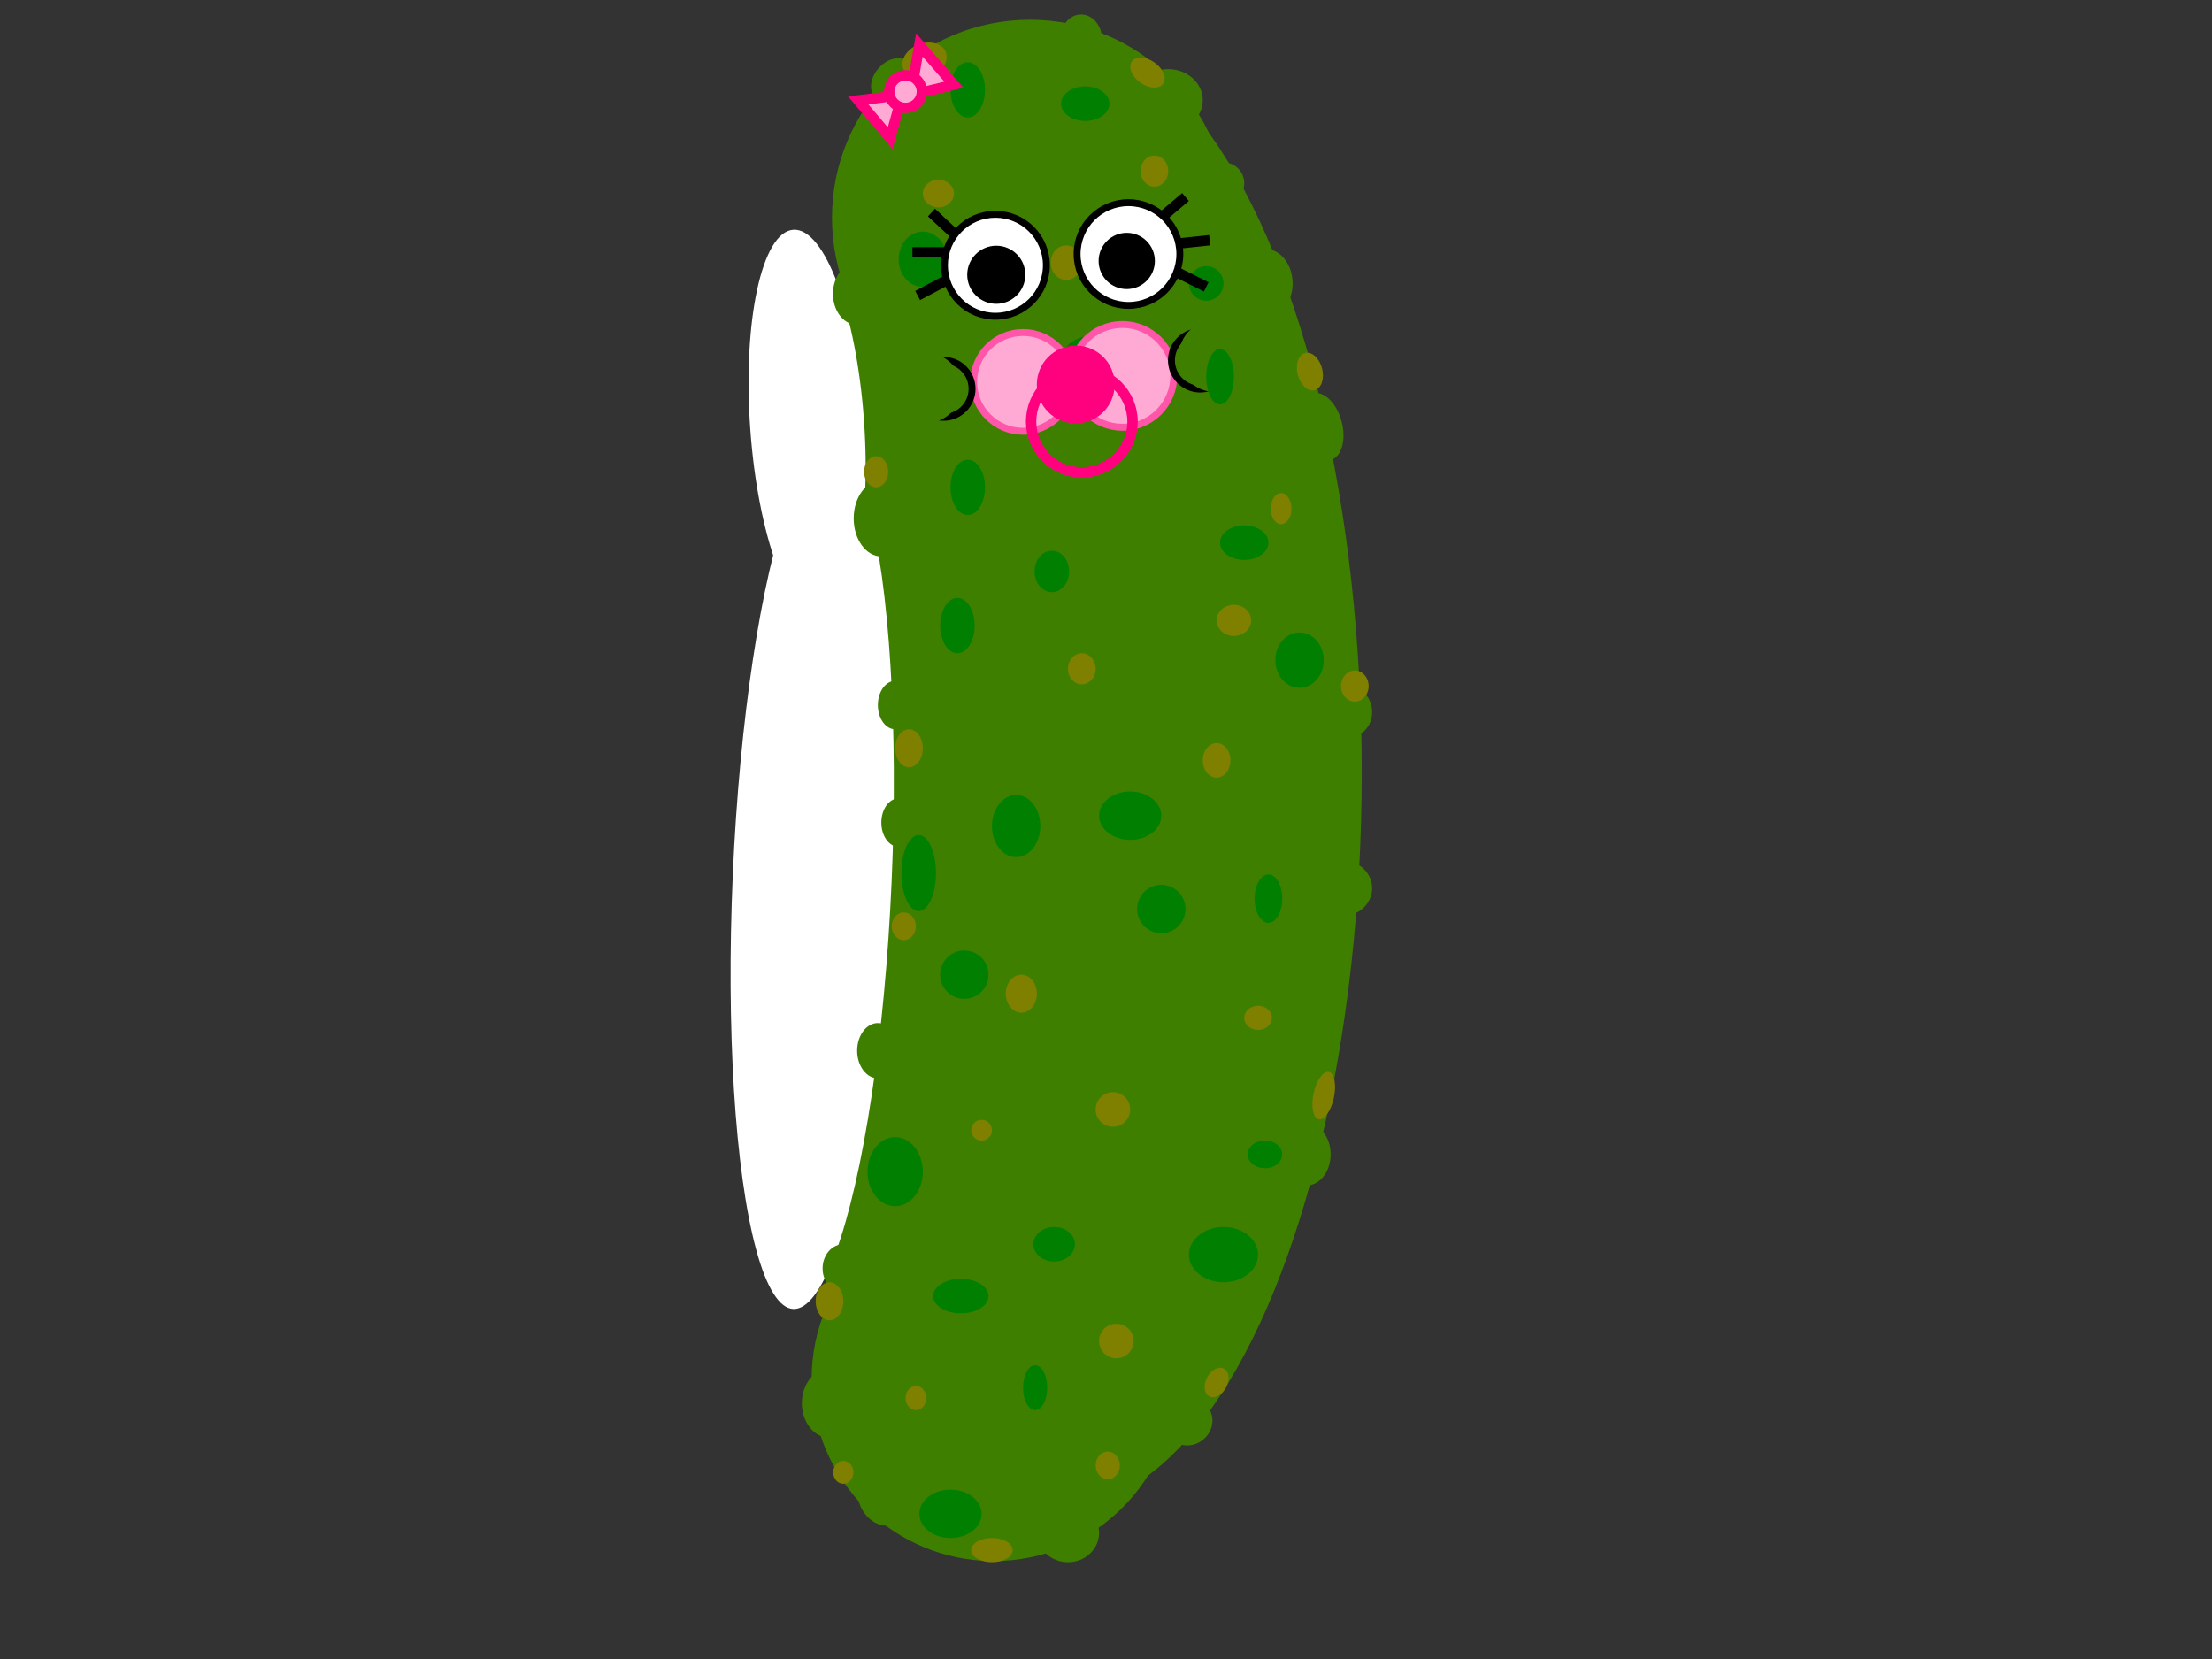 <?xml version="1.0"?><svg width="640" height="480" xmlns="http://www.w3.org/2000/svg">
 <rect width="100%" height="100%" fill="#333333" stroke="none"/>
 <!-- Created with SVG-edit - http://svg-edit.googlecode.com/ -->
 <g>
  <title>Layer 1</title>
  <ellipse fill="#3f7f00" stroke="#000000" stroke-width="0" cx="307" cy="223.5" id="svg_1" rx="87" ry="212.5"/>
  <circle fill="#3f7f00" stroke="#000000" stroke-width="0" stroke-dasharray="null" stroke-linejoin="null" stroke-linecap="null" cx="298" cy="63" r="57.28" id="svg_2"/>
  <circle fill="#3f7f00" stroke="#000000" stroke-width="0" stroke-dasharray="null" stroke-linejoin="null" stroke-linecap="null" cx="287.5" cy="399" r="52.666" id="svg_3"/>
  <ellipse fill="#3f7f00" stroke="#000000" stroke-width="0" stroke-dasharray="null" stroke-linejoin="null" stroke-linecap="null" cx="382.383" cy="123.469" id="svg_5" rx="5.991" ry="10" transform="rotate(-14.963 382.383,123.469) "/>
  <ellipse fill="#007f00" stroke="#000000" stroke-width="0" stroke-dasharray="null" stroke-linejoin="null" stroke-linecap="null" cx="265.8" cy="252.6" id="svg_6" rx="5" ry="11"/>
  <ellipse fill="#3f7f00" stroke="#000000" stroke-width="0" stroke-dasharray="null" stroke-linejoin="null" stroke-linecap="null" cx="344" cy="411.5" id="svg_8" rx="7" ry="6.5" transform="rotate(-39.369 344,411.5) "/>
  <ellipse fill="#3f7f00" stroke="#000000" stroke-width="0" stroke-dasharray="null" stroke-linejoin="null" stroke-linecap="null" cx="254.5" cy="434.5" id="svg_9" rx="5.5" ry="7.5" transform="rotate(-35.538 254.5,434.5) "/>
  <ellipse fill="#3f7f00" stroke="#000000" stroke-width="0" stroke-dasharray="null" stroke-linejoin="null" stroke-linecap="null" cx="338" cy="29" id="svg_10" rx="10" ry="9"/>
  <ellipse fill="#3f7f00" stroke="#000000" stroke-width="0" stroke-dasharray="null" stroke-linejoin="null" stroke-linecap="null" cx="388.5" cy="257" id="svg_11" rx="8.5" ry="8"/>
  <ellipse fill="#ffffff" stroke="#000000" stroke-width="0" stroke-dasharray="null" stroke-linejoin="null" stroke-linecap="null" cx="233.524" cy="122.867" id="svg_13" rx="16.499" ry="56.535" transform="rotate(-4.055 233.524,122.867) "/>
  <ellipse fill="#ffffff" stroke="#000000" stroke-width="0" stroke-dasharray="null" stroke-linejoin="null" stroke-linecap="null" cx="235" cy="254" id="svg_14" rx="22.997" ry="124.846" transform="rotate(2.515 235,254) "/>
  <ellipse fill="#3f7f00" stroke="#000000" stroke-width="0" stroke-dasharray="null" stroke-linejoin="null" stroke-linecap="null" cx="255" cy="150" id="svg_15" rx="8" ry="11"/>
  <ellipse fill="#3f7f00" stroke="#000000" stroke-width="0" stroke-dasharray="null" stroke-linejoin="null" stroke-linecap="null" cx="244" cy="367" id="svg_17" rx="6" ry="7"/>
  <ellipse fill="#007f00" stroke="#000000" stroke-width="0" stroke-dasharray="null" stroke-linejoin="null" stroke-linecap="null" cx="376" cy="191" id="svg_18" rx="7" ry="8"/>
  <ellipse fill="#7f7f00" stroke="#000000" stroke-width="0" stroke-dasharray="null" stroke-linejoin="null" stroke-linecap="null" cx="271.5" cy="56" id="svg_19" rx="4.5" ry="4"/>
  <ellipse fill="#7f7f00" stroke="#000000" stroke-width="0" stroke-dasharray="null" stroke-linejoin="null" stroke-linecap="null" cx="313" cy="193.5" id="svg_20" rx="4" ry="4.5"/>
  <ellipse fill="#007f00" stroke="#000000" stroke-width="0" stroke-dasharray="null" stroke-linejoin="null" stroke-linecap="null" cx="336" cy="263" id="svg_21" rx="7" ry="7"/>
  <ellipse fill="#7f7f00" stroke="#000000" stroke-width="0" stroke-dasharray="null" stroke-linejoin="null" stroke-linecap="null" cx="284" cy="327" id="svg_22" rx="3" ry="3"/>
  <ellipse fill="#007f00" stroke="#000000" stroke-width="0" stroke-dasharray="null" stroke-linejoin="null" stroke-linecap="null" cx="366" cy="334" id="svg_23" rx="5" ry="4"/>
  <ellipse fill="#7f7f00" stroke="#000000" stroke-width="0" stroke-dasharray="null" stroke-linejoin="null" stroke-linecap="null" cx="323" cy="388" id="svg_24" rx="5" ry="5"/>
  <ellipse fill="#7f7f00" stroke="#000000" stroke-width="0" stroke-dasharray="null" stroke-linejoin="null" stroke-linecap="null" cx="322" cy="321" id="svg_25" rx="5" ry="5"/>
  <ellipse fill="#007f00" stroke="#000000" stroke-width="0" stroke-dasharray="null" stroke-linejoin="null" stroke-linecap="null" cx="314" cy="30" id="svg_26" rx="7" ry="5"/>
  <ellipse fill="#7f7f00" stroke="#000000" stroke-width="0" stroke-dasharray="null" stroke-linejoin="null" stroke-linecap="null" cx="308.5" cy="76" id="svg_27" rx="4.5" ry="5"/>
  <ellipse fill="#7f7f00" stroke="#000000" stroke-width="0" stroke-dasharray="null" stroke-linejoin="null" stroke-linecap="null" cx="267.5" cy="108.5" id="svg_28" rx="4.5" ry="4.5"/>
  <ellipse fill="#3f7f00" stroke="#000000" stroke-width="0" stroke-dasharray="null" stroke-linejoin="null" stroke-linecap="null" cx="248" cy="85" id="svg_29" rx="7" ry="9"/>
  <ellipse fill="#3f7f00" stroke="#000000" stroke-width="0" stroke-dasharray="null" stroke-linejoin="null" stroke-linecap="null" cx="270" cy="292" id="svg_30" rx="6" ry="9"/>
  <ellipse fill="#3f7f00" stroke="#000000" stroke-width="0" stroke-dasharray="null" stroke-linejoin="null" stroke-linecap="null" cx="366" cy="82" id="svg_31" rx="8" ry="10"/>
  <ellipse fill="#3f7f00" stroke="#000000" stroke-width="0" stroke-dasharray="null" stroke-linejoin="null" stroke-linecap="null" cx="271" cy="184" id="svg_32" rx="5" ry="7"/>
  <ellipse fill="#3f7f00" stroke="#000000" stroke-width="0" stroke-dasharray="null" stroke-linejoin="null" stroke-linecap="null" cx="356" cy="367" id="svg_33" rx="4" ry="6"/>
  <ellipse fill="#7f7f00" stroke="#000000" stroke-width="0" stroke-dasharray="null" stroke-linejoin="null" stroke-linecap="null" cx="370.667" cy="147.167" id="svg_34" rx="3" ry="4.5"/>
  <ellipse fill="#007f00" stroke="#000000" stroke-width="0" stroke-dasharray="null" stroke-linejoin="null" stroke-linecap="null" cx="294" cy="239" id="svg_35" rx="7" ry="9"/>
  <ellipse fill="#7f7f00" stroke="#000000" stroke-width="0" stroke-dasharray="null" stroke-linejoin="null" stroke-linecap="null" cx="265" cy="404.5" id="svg_36" rx="3" ry="3.5"/>
  <ellipse fill="#007f00" stroke="#000000" stroke-width="0" stroke-dasharray="null" stroke-linejoin="null" stroke-linecap="null" cx="305" cy="360" id="svg_37" rx="6" ry="5"/>
  <ellipse fill="#007f00" stroke="#000000" stroke-width="0" stroke-dasharray="null" stroke-linejoin="null" stroke-linecap="null" cx="299.5" cy="401.5" id="svg_38" rx="3.5" ry="6.5"/>
  <ellipse fill="#007f00" stroke="#000000" stroke-width="0" stroke-dasharray="null" stroke-linejoin="null" stroke-linecap="null" cx="360" cy="157" id="svg_39" rx="7" ry="5"/>
  <ellipse fill="#007f00" stroke="#000000" stroke-width="0" stroke-dasharray="null" stroke-linejoin="null" stroke-linecap="null" cx="280" cy="141" id="svg_40" rx="5" ry="8"/>
  <ellipse fill="#3f7f00" stroke="#000000" stroke-width="0" stroke-dasharray="null" stroke-linejoin="null" stroke-linecap="null" cx="382" cy="293" id="svg_41" rx="4" ry="7"/>
  <ellipse fill="#3f7f00" stroke="#000000" stroke-width="0" stroke-dasharray="null" stroke-linejoin="null" stroke-linecap="null" cx="260" cy="238" id="svg_42" rx="5" ry="7"/>
  <ellipse fill="#3f7f00" stroke="#000000" stroke-width="0" stroke-dasharray="null" stroke-linejoin="null" stroke-linecap="null" cx="258" cy="23" id="svg_43" rx="5" ry="7" transform="rotate(-137.862 258,23) "/>
  <ellipse fill="#3f7f00" stroke="#000000" stroke-width="0" stroke-dasharray="null" stroke-linejoin="null" stroke-linecap="null" cx="382" cy="172" id="svg_44" rx="6" ry="7"/>
  <ellipse fill="#3f7f00" stroke="#000000" stroke-width="0" stroke-dasharray="null" stroke-linejoin="null" stroke-linecap="null" cx="391" cy="206" id="svg_45" rx="6" ry="7"/>
  <ellipse fill="#3f7f00" stroke="#000000" stroke-width="0" stroke-dasharray="null" stroke-linejoin="null" stroke-linecap="null" cx="259" cy="204" id="svg_46" rx="5" ry="7"/>
  <ellipse fill="#3f7f00" stroke="#000000" stroke-width="0" stroke-dasharray="null" stroke-linejoin="null" stroke-linecap="null" cx="257" cy="119" id="svg_47" rx="5" ry="7"/>
  <ellipse fill="#3f7f00" stroke="#000000" stroke-width="0" stroke-dasharray="null" stroke-linejoin="null" stroke-linecap="null" cx="270" cy="323" id="svg_48" rx="5" ry="6"/>
  <ellipse fill="#3f7f00" stroke="#000000" stroke-width="0" stroke-dasharray="null" stroke-linejoin="null" stroke-linecap="null" cx="240" cy="406" id="svg_49" rx="8" ry="10"/>
  <ellipse fill="#3f7f00" stroke="#000000" stroke-width="0" stroke-dasharray="null" stroke-linejoin="null" stroke-linecap="null" cx="309" cy="443.5" id="svg_50" rx="9" ry="8.5"/>
  <ellipse fill="#3f7f00" stroke="#000000" stroke-width="0" stroke-dasharray="null" stroke-linejoin="null" stroke-linecap="null" cx="340" cy="391" id="svg_51" rx="7" ry="12"/>
  <ellipse fill="#3f7f00" stroke="#000000" stroke-width="0" stroke-dasharray="null" stroke-linejoin="null" stroke-linecap="null" cx="378" cy="334" id="svg_52" rx="7" ry="9"/>
  <ellipse fill="#3f7f00" stroke="#000000" stroke-width="0" stroke-dasharray="null" stroke-linejoin="null" stroke-linecap="null" cx="254" cy="304" id="svg_53" rx="6" ry="8"/>
  <ellipse fill="#3f7f00" stroke="#000000" stroke-width="0" stroke-dasharray="null" stroke-linejoin="null" stroke-linecap="null" cx="312.8" cy="11.2" id="svg_54" rx="6" ry="7"/>
  <ellipse fill="#3f7f00" stroke="#000000" stroke-width="0" stroke-dasharray="null" stroke-linejoin="null" stroke-linecap="null" cx="263" cy="282" id="svg_55" rx="6" ry="8"/>
  <ellipse fill="#3f7f00" stroke="#000000" stroke-width="0" stroke-dasharray="null" stroke-linejoin="null" stroke-linecap="null" cx="279" cy="20" id="svg_56" rx="5" ry="5"/>
  <ellipse fill="#3f7f00" stroke="#000000" stroke-width="0" stroke-dasharray="null" stroke-linejoin="null" stroke-linecap="null" cx="354" cy="53" id="svg_57" rx="6" ry="6"/>
  <ellipse fill="#3f7f00" stroke="#000000" stroke-width="0" stroke-dasharray="null" stroke-linejoin="null" stroke-linecap="null" cx="279" cy="435" id="svg_58" rx="8" ry="6"/>
  <ellipse fill="#007f00" stroke="#000000" stroke-width="0" stroke-dasharray="null" stroke-linejoin="null" stroke-linecap="null" cx="349" cy="82" id="svg_59" rx="5" ry="5"/>
  <ellipse fill="#007f00" stroke="#000000" stroke-width="0" stroke-dasharray="null" stroke-linejoin="null" stroke-linecap="null" cx="304.333" cy="165.333" id="svg_60" rx="5" ry="6"/>
  <ellipse fill="#7f7f00" stroke="#000000" stroke-width="0" stroke-dasharray="null" stroke-linejoin="null" stroke-linecap="null" cx="352" cy="220" id="svg_61" rx="4" ry="5"/>
  <ellipse fill="#7f7f00" stroke="#000000" stroke-width="0" stroke-dasharray="null" stroke-linejoin="null" stroke-linecap="null" cx="295.5" cy="287.5" id="svg_62" rx="4.5" ry="5.5"/>
  <ellipse fill="#7f7f00" stroke="#000000" stroke-width="0" stroke-dasharray="null" stroke-linejoin="null" stroke-linecap="null" cx="364" cy="294.5" id="svg_63" rx="4" ry="3.5"/>
  <ellipse fill="#007f00" stroke="#000000" stroke-width="0" stroke-dasharray="null" stroke-linejoin="null" stroke-linecap="null" cx="317" cy="104" id="svg_64" rx="10" ry="7"/>
  <ellipse fill="#007f00" stroke="#000000" stroke-width="0" stroke-dasharray="null" stroke-linejoin="null" stroke-linecap="null" cx="277" cy="181" id="svg_65" rx="5" ry="8"/>
  <ellipse fill="#007f00" stroke="#000000" stroke-width="0" stroke-dasharray="null" stroke-linejoin="null" stroke-linecap="null" cx="327" cy="236" id="svg_66" rx="9" ry="7"/>
  <ellipse fill="#007f00" stroke="#000000" stroke-width="0" stroke-dasharray="null" stroke-linejoin="null" stroke-linecap="null" cx="367" cy="260" id="svg_67" rx="4" ry="7"/>
  <ellipse fill="#007f00" stroke="#000000" stroke-width="0" stroke-dasharray="null" stroke-linejoin="null" stroke-linecap="null" cx="278" cy="375" id="svg_68" rx="8" ry="5"/>
  <ellipse fill="#007f00" stroke="#000000" stroke-width="0" stroke-dasharray="null" stroke-linejoin="null" stroke-linecap="null" cx="279" cy="282" id="svg_69" rx="7" ry="7"/>
  <ellipse fill="#007f00" stroke="#000000" stroke-width="0" stroke-dasharray="null" stroke-linejoin="null" stroke-linecap="null" cx="259" cy="339" id="svg_70" rx="8" ry="10"/>
  <ellipse fill="#007f00" stroke="#000000" stroke-width="0" stroke-dasharray="null" stroke-linejoin="null" stroke-linecap="null" cx="354" cy="363" id="svg_71" rx="10" ry="8"/>
  <ellipse fill="#007f00" stroke="#000000" stroke-width="0" stroke-dasharray="null" stroke-linejoin="null" stroke-linecap="null" cx="280" cy="26" id="svg_72" rx="5" ry="8"/>
  <ellipse fill="#007f00" stroke="#000000" stroke-width="0" stroke-dasharray="null" stroke-linejoin="null" stroke-linecap="null" cx="275" cy="438" id="svg_74" rx="9" ry="7"/>
  <ellipse fill="#7f7f00" stroke="#000000" stroke-width="0" stroke-dasharray="null" stroke-linejoin="null" stroke-linecap="null" cx="320.5" cy="424" id="svg_75" rx="3.5" ry="4"/>
  <ellipse fill="#7f7f00" stroke="#000000" stroke-width="0" stroke-dasharray="null" stroke-linejoin="null" stroke-linecap="null" cx="334" cy="49.5" id="svg_76" rx="4" ry="4.5"/>
  <ellipse fill="#7f7f00" stroke="#000000" stroke-width="0" stroke-dasharray="null" stroke-linejoin="null" stroke-linecap="null" cx="253.5" cy="136.5" id="svg_77" rx="3.5" ry="4.5"/>
  <ellipse fill="#7f7f00" stroke="#000000" stroke-width="0" stroke-dasharray="null" stroke-linejoin="null" stroke-linecap="null" cx="392" cy="198.5" id="svg_78" rx="4" ry="4.5"/>
  <ellipse fill="#7f7f00" stroke="#000000" stroke-width="0" stroke-dasharray="null" stroke-linejoin="null" stroke-linecap="null" cx="383" cy="317" id="svg_79" rx="3" ry="7" transform="rotate(12.095 383,317) "/>
  <ellipse fill="#7f7f00" stroke="#000000" stroke-width="0" stroke-dasharray="null" stroke-linejoin="null" stroke-linecap="null" cx="352" cy="400" id="svg_80" rx="3.109" ry="4.537" transform="rotate(27.897 352,400) "/>
  <ellipse fill="#7f7f00" stroke="#000000" stroke-width="0" stroke-dasharray="null" stroke-linejoin="null" stroke-linecap="null" cx="267.5" cy="17.5" id="svg_81" rx="6.607" ry="4.943" transform="rotate(-21.801 267.5,17.5) "/>
  <ellipse fill="#7f7f00" stroke="#000000" stroke-width="0" stroke-dasharray="null" stroke-linejoin="null" stroke-linecap="null" cx="332" cy="21" id="svg_82" rx="5.559" ry="3.559" transform="rotate(35.538 332,21) "/>
  <ellipse fill="#7f7f00" stroke="#000000" stroke-width="0" stroke-dasharray="null" stroke-linejoin="null" stroke-linecap="null" cx="240" cy="376.5" id="svg_84" rx="4" ry="5.5"/>
  <ellipse fill="#7f7f00" stroke="#000000" stroke-width="0" stroke-dasharray="null" stroke-linejoin="null" stroke-linecap="null" cx="263" cy="216.5" id="svg_86" rx="4" ry="5.5"/>
  <ellipse fill="#7f7f00" stroke="#000000" stroke-width="0" stroke-dasharray="null" stroke-linejoin="null" stroke-linecap="null" cx="261.5" cy="268" id="svg_87" rx="3.5" ry="4"/>
  <ellipse fill="#7f7f00" stroke="#000000" stroke-width="0" stroke-dasharray="null" stroke-linejoin="null" stroke-linecap="null" cx="379" cy="107.5" id="svg_88" rx="3.627" ry="5.547" transform="rotate(-14.4 379,107.5) "/>
  <ellipse fill="#7f7f00" stroke="#000000" stroke-width="0" stroke-dasharray="null" stroke-linejoin="null" stroke-linecap="null" cx="287" cy="448.5" id="svg_89" rx="6" ry="3.5"/>
  <ellipse fill="#7f7f00" stroke="#000000" stroke-width="0" stroke-dasharray="null" stroke-linejoin="null" stroke-linecap="null" cx="244" cy="426" id="svg_90" rx="2.932" ry="3.309"/>
  <ellipse fill="#7f7f00" stroke="#000000" stroke-width="0" stroke-dasharray="null" stroke-linejoin="null" stroke-linecap="null" cx="357" cy="179.5" id="svg_92" rx="5" ry="4.5"/>
  <ellipse fill="#007f00" stroke="#000000" stroke-width="0" stroke-dasharray="null" stroke-linejoin="null" stroke-linecap="null" cx="267" cy="75" id="svg_104" rx="7" ry="8"/>
  <ellipse fill="#000000" stroke="#000000" stroke-width="0" stroke-dasharray="null" stroke-linejoin="null" stroke-linecap="null" cx="288" cy="203" id="svg_119" ry="1"/>
  <circle id="svg_7" r="14.75" cy="76.75" cx="288" stroke-linecap="null" stroke-linejoin="null" stroke-dasharray="null" stroke-width="2" stroke="#000000" fill="#ffffff"/>
  <circle id="svg_12" r="14.866" cy="73.5" cx="326.5" stroke-linecap="null" stroke-linejoin="null" stroke-dasharray="null" stroke-width="2" stroke="#000000" fill="#ffffff"/>
  <circle id="svg_16" r="8.406" cy="79.5" cx="288.25" stroke-linecap="null" stroke-linejoin="null" stroke-dasharray="null" stroke-width="0" stroke="#000000" fill="#000000"/>
  <circle id="svg_83" r="8.139" cy="75.5" cx="326" stroke-linecap="null" stroke-linejoin="null" stroke-dasharray="null" stroke-width="0" stroke="#000000" fill="#000000"/>
  <circle id="svg_93" r="14.293" cy="110.5" cx="296" stroke-linecap="null" stroke-linejoin="null" stroke-dasharray="null" stroke-width="2" stroke="#ff56aa" fill="#ffaad4"/>
  <circle id="svg_94" r="14.866" cy="108.75" cx="324.75" stroke-linecap="null" stroke-linejoin="null" stroke-dasharray="null" stroke-width="2" stroke="#ff56aa" fill="#ffaad4"/>
  <circle id="svg_95" r="11.262" cy="111.25" cx="311.25" stroke-linecap="null" stroke-linejoin="null" stroke-dasharray="null" stroke-width="0" stroke="#ff56aa" fill="#ff007f"/>
  <circle id="svg_96" r="14.678" cy="122" cx="313" stroke-linecap="null" stroke-linejoin="null" stroke-dasharray="null" stroke-width="3" stroke="#ff007f" fill="none"/>
  <circle id="svg_97" r="8.246" cy="112.5" cx="273" stroke-linecap="null" stroke-linejoin="null" stroke-dasharray="null" stroke-width="2" stroke="#000000" fill="#3f7f00"/>
  <circle id="svg_98" r="8.312" cy="104.25" cx="347.25" stroke-linecap="null" stroke-linejoin="null" stroke-dasharray="null" stroke-width="2" stroke="#000000" fill="#3f7f00"/>
  <circle stroke-width="0" id="svg_99" r="10.404" cy="103" cx="351.5" stroke-linecap="null" stroke-linejoin="null" stroke-dasharray="null" stroke="#000000" fill="#3f7f00"/>
  <circle stroke-width="0" id="svg_100" r="10.13" cy="112.25" cx="268" stroke-linecap="null" stroke-linejoin="null" stroke-dasharray="null" stroke="#000000" fill="#3f7f00"/>
  <ellipse fill="#007f00" stroke="#000000" stroke-width="0" stroke-dasharray="null" stroke-linejoin="null" stroke-linecap="null" cx="353" cy="109" id="svg_73" rx="4" ry="8"/>
  <path id="svg_122" d="m266,13l10,11.5l-12.5,3l2.5,-14.5z" stroke-linecap="null" stroke-linejoin="null" stroke-dasharray="null" stroke-width="3" stroke="#ff007f" fill="#ffaad4"/>
  <path id="svg_123" d="m261.046,27.462l-12.743,1.584l9.243,10.916c1.167,-4.167 2.333,-8.333 3.5,-12.5z" stroke-linecap="null" stroke-linejoin="null" stroke-dasharray="null" stroke-width="3" stroke="#ff007f" fill="#ffaad4"/>
  <circle id="svg_124" r="4.717" cy="26.5" cx="262" stroke-linecap="null" stroke-linejoin="null" stroke-dasharray="null" stroke-width="3" stroke="#ff007f" fill="#ffaad4"/>
  <line id="svg_125" y2="57" x2="343" y1="62.5" x1="336.5" stroke-linecap="null" stroke-linejoin="null" stroke-dasharray="null" stroke-width="3" stroke="#000000" fill="none"/>
  <line id="svg_128" y2="61.5" x2="269.5" y1="68" x1="276.5" stroke-linecap="null" stroke-linejoin="null" stroke-dasharray="null" stroke-width="3" stroke="#000000" fill="none"/>
  <line id="svg_129" y2="73" x2="264" y1="73" x1="274.5" stroke-linecap="null" stroke-linejoin="null" stroke-dasharray="null" stroke-width="3" stroke="#000000" fill="none"/>
  <line id="svg_130" y2="85.5" x2="265.5" y1="81" x1="274" stroke-linecap="null" stroke-linejoin="null" stroke-dasharray="null" stroke-width="3" stroke="#000000" fill="none"/>
  <line id="svg_131" y2="69.5" x2="350" y1="70.5" x1="340.5" stroke-linecap="null" stroke-linejoin="null" stroke-dasharray="null" stroke-width="3" stroke="#000000" fill="none"/>
  <line id="svg_132" y2="83" x2="349" y1="79" x1="341" stroke-linecap="null" stroke-linejoin="null" stroke-dasharray="null" stroke-width="3" stroke="#000000" fill="none"/>
 </g>
</svg>